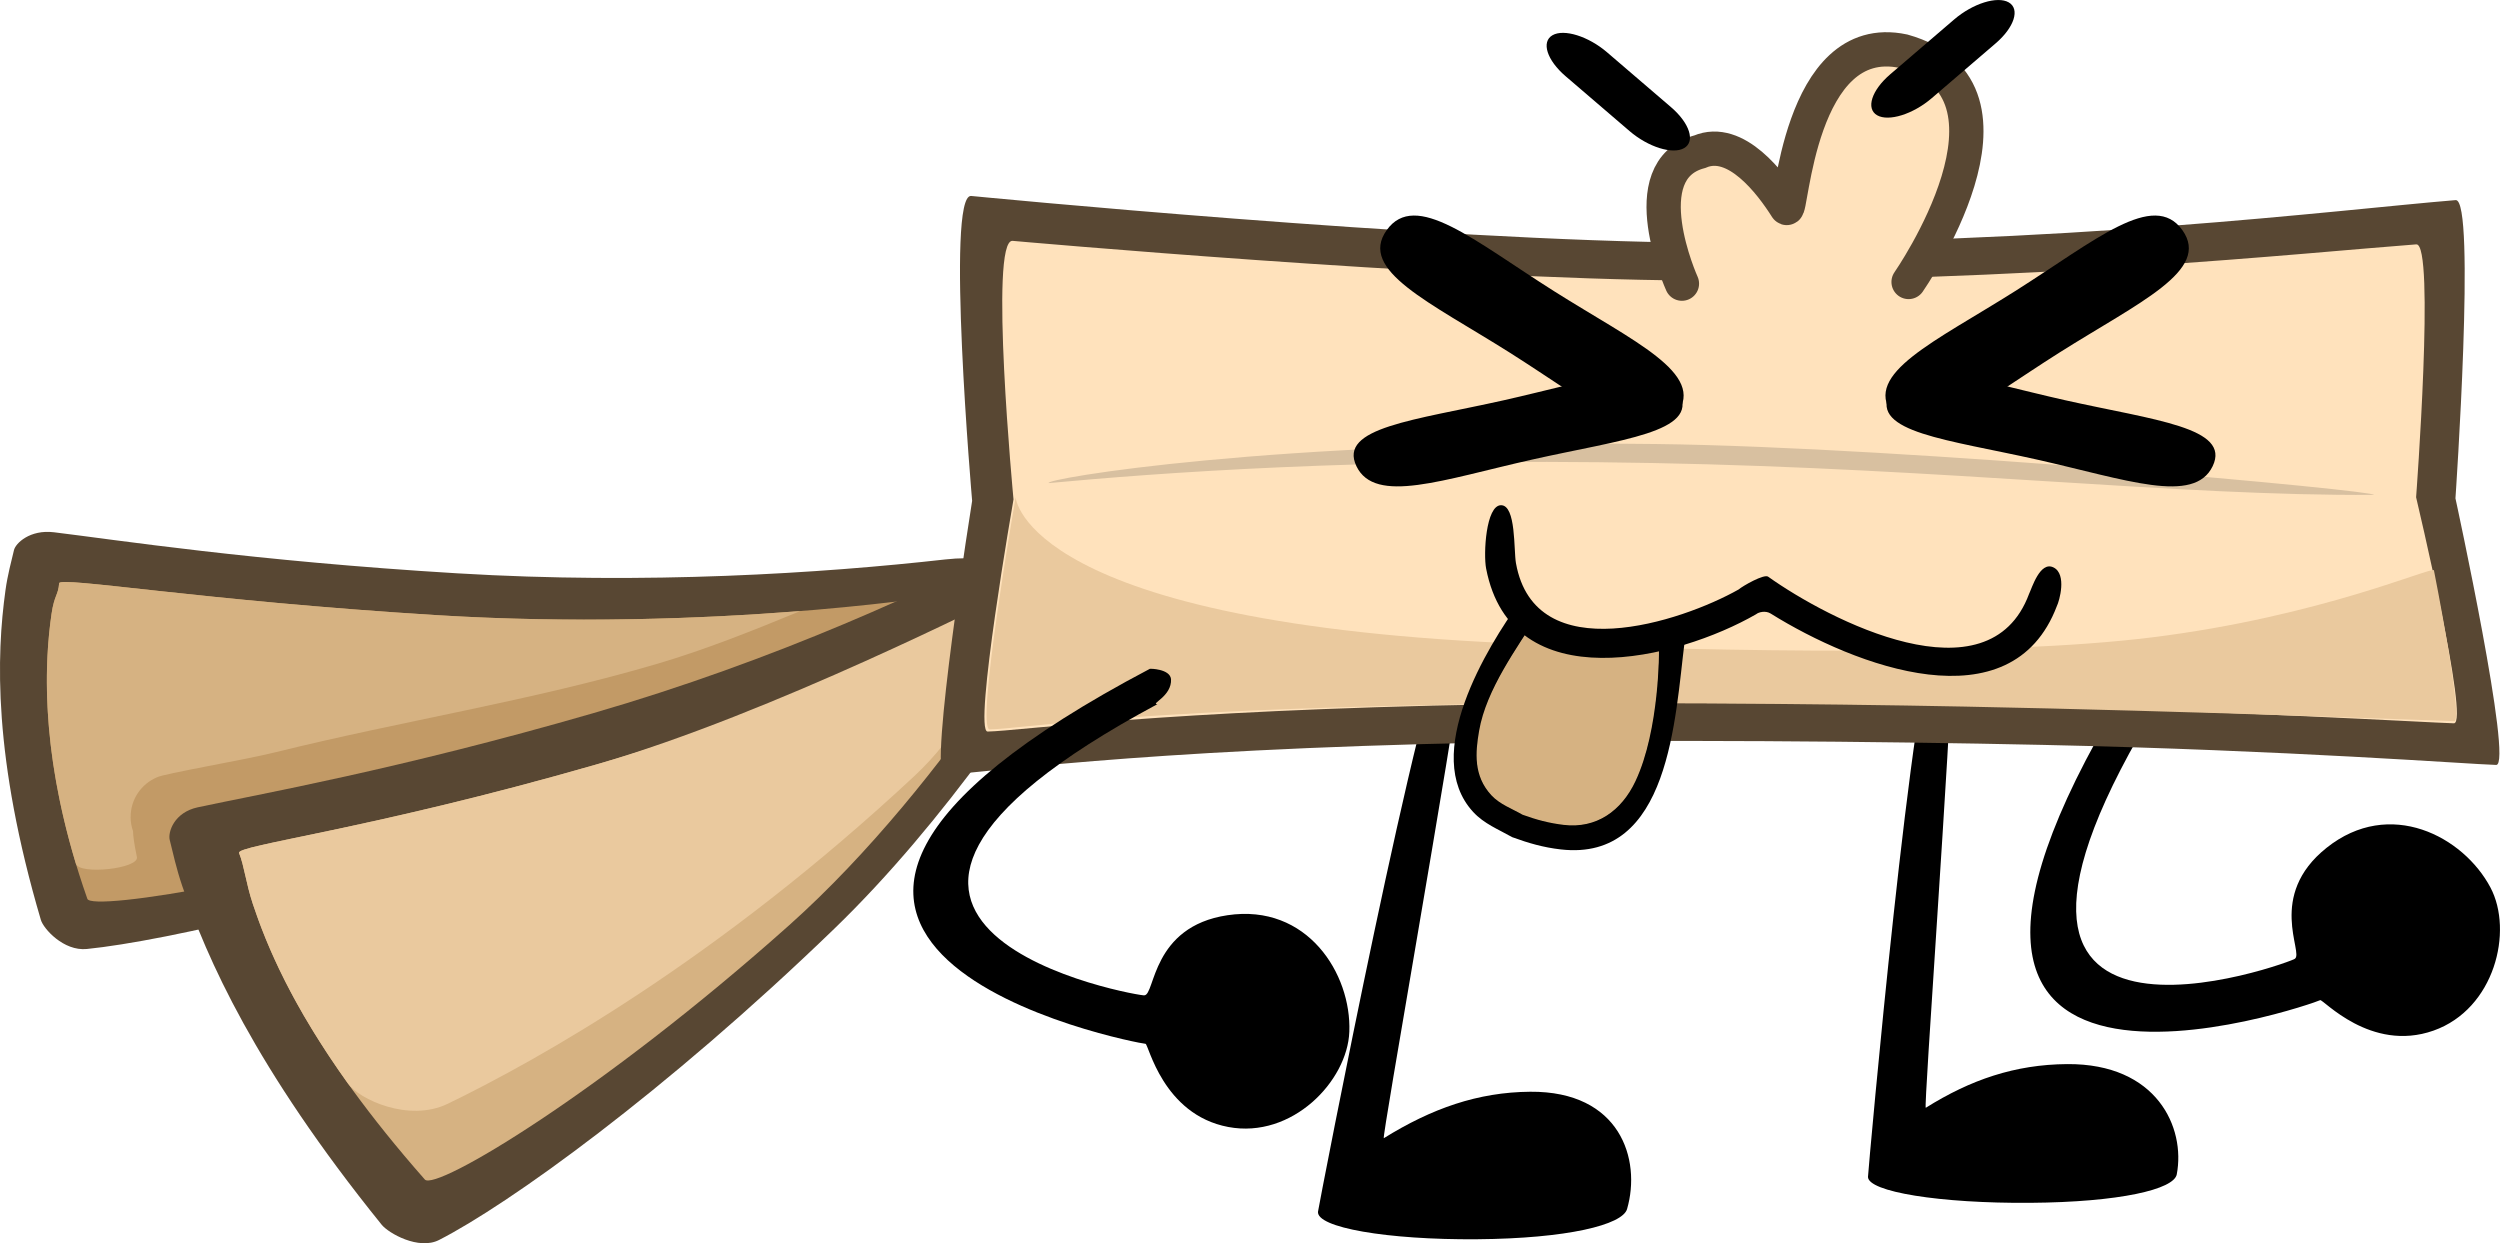 <svg version="1.1" xmlns="http://www.w3.org/2000/svg" xmlns:xlink="http://www.w3.org/1999/xlink" width="145.806" height="72.508" viewBox="0,0,145.806,72.508"><g transform="translate(-166.52,-149.545)"><g data-paper-data="{&quot;isPaintingLayer&quot;:true}" fill-rule="nonzero" stroke-linejoin="miter" stroke-miterlimit="10" stroke-dasharray="" stroke-dashoffset="0" style="mix-blend-mode: normal"><g stroke="none" stroke-width="0" stroke-linecap="round"><path d="M223.493,185.494c-5.564,3.605 -14.278,8.591 -22.876,11.668c-13.25,4.741 -24.457,7.271 -29.033,7.731c-1.357,0.136 -2.53,-1.185 -2.68,-1.695c-2.801,-9.506 -2.588,-15.446 -2.065,-19.226c0.126,-0.91 0.339,-1.674 0.496,-2.343c0.094,-0.398 0.929,-1.211 2.332,-1.041c3.599,0.437 11.651,1.68 23.513,2.394c11.025,0.664 21.277,-0 28.464,-0.808c3.298,-0.371 5.883,0.707 1.849,3.321z" fill="#584733"/><path d="M222.113,184.18c1.036,-0.161 -11.53,8.1 -23.831,12.049c-14.25,4.575 -26.405,6.485 -26.667,5.739c-2.788,-7.929 -2.53,-13.601 -2.089,-16.621c0.161,-1.101 0.392,-1.088 0.443,-1.784c0.03,-0.417 8.368,1.021 22.072,1.863c13.37,0.821 25.362,-0.513 30.073,-1.246z" fill="#c29a66"/><path d="M174.137,197.189c0,0.291 0.05,0.571 0.142,0.831c0,0.26 0.079,0.808 0.225,1.508c0.142,0.681 -3.357,1.058 -3.557,0.394c-2.072,-6.864 -1.822,-11.822 -1.421,-14.576c0.161,-1.101 0.392,-1.088 0.443,-1.784c0.03,-0.417 8.368,1.021 22.072,1.863c7.954,0.488 15.42,0.214 21.156,-0.242c-2.769,1.144 -5.55,2.254 -8.342,3.076c-7.362,2.168 -14.837,3.318 -22.253,5.155c-1.917,0.475 -6.567,1.255 -6.936,1.47c-0.897,0.379 -1.527,1.268 -1.527,2.304z" fill="#d6b282"/></g><g stroke="none" stroke-width="0" stroke-linecap="round"><g data-paper-data="{&quot;index&quot;:null}"><path d="M230.527,183.462c-3.345,5.741 -8.917,14.031 -15.346,20.246c-9.909,9.579 -19.037,16.103 -23.055,18.156c-1.192,0.609 -2.948,-0.398 -3.346,-0.89c-7.406,-9.169 -10.211,-15.568 -11.637,-19.774c-0.343,-1.013 -0.532,-1.899 -0.724,-2.666c-0.114,-0.456 0.251,-1.608 1.639,-1.906c3.563,-0.765 11.669,-2.192 23.046,-5.485c10.574,-3.06 19.76,-7.271 26.026,-10.587c2.876,-1.522 5.821,-1.257 3.396,2.906z" fill="#584733"/><path d="M228.581,182.534c0.88,-0.526 -6.613,12.568 -16.041,20.978c-10.921,9.743 -20.623,15.529 -21.244,14.824c-6.597,-7.493 -8.911,-12.7 -10.029,-16.068c-0.407,-1.228 -0.499,-2.216 -0.804,-2.975c-0.182,-0.454 7.667,-1.369 20.819,-5.156c12.832,-3.694 23.294,-9.213 27.299,-11.604z" fill="#d6b282"/></g><path d="M181.267,202.268c-0.407,-1.228 -0.499,-2.216 -0.804,-2.975c-0.182,-0.454 7.667,-1.369 20.819,-5.156c10.25,-2.951 23.719,-9.869 23.658,-9.781c-0.029,0.042 -0.08,5.772 -5.094,10.451c-11.46,10.694 -21.893,16.533 -27.205,19.109c-2.288,1.11 -5.176,-0.271 -5.814,-1.161c-3.291,-4.592 -4.744,-8.03 -5.56,-10.488z" fill="#eac99e"/></g><path d="M301.837,207.877c-0.31,0.183 -29.208,10.346 -10.744,-19.053c-0.016,-0.001 1.003,-0.587 1.365,-0.098c0.558,0.838 -0.34,1.888 0.047,1.663c-14.566,23.572 7.999,15.142 7.857,15.073c0.532,-0.343 -1.652,-3.678 1.85,-6.471c3.682,-2.937 7.977,-0.667 9.557,2.315c1.347,2.543 0.248,7.086 -3.321,8.347c-3.677,1.298 -6.463,-1.863 -6.611,-1.776z" data-paper-data="{&quot;index&quot;:null}" fill="#000000" stroke="none" stroke-width="0" stroke-linecap="butt"/><path d="M243.391,220.202c0.048,-0.36 6.098,-31.759 7.759,-33.874c0.017,-0.022 1.026,-0.67 0.863,0.506c-0.93,6.709 -4.929,29.183 -4.786,29.094c2.798,-1.739 5.493,-2.686 8.54,-2.71c5.248,-0.042 6.484,3.942 5.648,6.84c-0.267,0.926 -3.499,1.721 -8.747,1.763c-5.248,0.042 -9.402,-0.683 -9.278,-1.619z" fill="#000000" stroke="none" stroke-width="0" stroke-linecap="butt"/><path d="M275.466,218.175c0.008,-0.339 2.63,-29.87 4.06,-31.859c0.015,-0.021 0.953,-0.63 0.918,0.476c-0.197,6.31 -1.742,27.447 -1.609,27.363c2.608,-1.636 5.2,-2.526 8.244,-2.549c5.244,-0.04 6.915,3.707 6.395,6.433c-0.166,0.871 -3.311,1.619 -8.554,1.658c-5.244,0.04 -9.477,-0.642 -9.455,-1.522z" fill="#000000" stroke="none" stroke-width="0" stroke-linecap="butt"/><g stroke="none" stroke-width="0"><path d="M265.735,163.701c21.09,0.141 37.114,-1.919 44.005,-2.485c1.194,-0.098 -0.012,17.394 -0.012,17.394c0,0 3.386,15.578 2.375,15.548c-1.667,-0.048 -12.052,-0.856 -26.447,-1.169c-9.658,-0.21 -22.876,-0.324 -32.394,-0.135c-20.888,0.416 -29.636,1.829 -31.672,1.87c-0.925,0.019 1.627,-15.968 1.627,-15.968c0,0 -1.555,-17.911 -0.056,-17.782c0,0 26.793,2.621 42.573,2.726z" fill="#584733" stroke-linecap="round"/><path d="M265.069,165.904c19.563,0.12 35.983,-1.627 42.375,-2.107c1.107,-0.083 -0.011,14.749 -0.011,14.749c0,0 3.141,13.209 2.203,13.184c-1.546,-0.041 -12.736,-0.726 -26.089,-0.991c-8.959,-0.178 -21.219,-0.275 -30.048,-0.114c-19.376,0.353 -27.49,1.551 -29.378,1.586c-0.858,0.016 1.509,-13.541 1.509,-13.541c0,0 -1.442,-15.188 -0.052,-15.078c0,0 24.853,2.222 39.49,2.312z" fill="#ffe2bc" stroke-linecap="round"/><path d="M309.656,191.603c-1.546,-0.041 -15.179,-0.583 -28.532,-0.848c-8.959,-0.178 -21.219,-0.275 -30.048,-0.114c-19.376,0.353 -24.942,1.409 -26.831,1.444c-0.858,0.016 1.509,-13.541 1.509,-13.541c0,0 0.457,7.442 29.948,8.561c11.341,0.431 27.26,0.735 36.307,-0.385c9.89,-1.224 16.406,-4.178 16.464,-3.91c0,0 1.75,8.807 1.182,8.792z" fill="#eac99e" stroke-linecap="round"/><path d="M304.965,178.407c-11.508,0.073 -24.773,-1.535 -42.025,-1.857c-17.154,-0.321 -29.017,0.59 -35.252,1.17c-0.42,-0.227 13.067,-2.552 35.425,-2.279c14.714,0.179 42.233,2.739 41.852,2.967z" data-paper-data="{&quot;index&quot;:null}" fill="#d8c0a0" stroke-linecap="butt"/></g><path d="M233.328,210.422c-0.36,0.002 -30.458,-5.695 0.259,-21.872c-0.014,-0.009 1.162,-0.005 1.23,0.6c0.062,1.005 -1.241,1.463 -0.793,1.463c-24.422,13.09 -0.672,17.111 -0.761,16.981c0.632,-0.03 0.414,-4.01 4.845,-4.671c4.659,-0.695 7.236,3.423 7.108,6.795c-0.109,2.876 -3.339,6.256 -7.058,5.556c-3.833,-0.721 -4.657,-4.853 -4.83,-4.852z" data-paper-data="{&quot;index&quot;:null}" fill="#000000" stroke="none" stroke-width="0" stroke-linecap="butt"/><g fill="#000000" stroke="none" stroke-width="0" stroke-linecap="butt"><path d="M257.148,166.522c4.679,2.956 8.864,4.803 7.189,7.151c-1.674,2.349 -5.075,-0.598 -9.753,-3.554c-4.679,-2.956 -8.864,-4.803 -7.189,-7.151c1.674,-2.349 5.075,0.598 9.753,3.554z"/><path d="M245.63,176.734c-1.083,-2.258 3.392,-2.677 8.6,-3.846c5.208,-1.169 9.175,-2.646 10.259,-0.388c1.083,2.258 -3.392,2.677 -8.6,3.846c-5.208,1.169 -9.175,2.646 -10.259,0.388z" data-paper-data="{&quot;index&quot;:null}"/></g><g data-paper-data="{&quot;index&quot;:null}" fill="#000000" stroke="none" stroke-width="0" stroke-linecap="butt"><path d="M293.802,162.968c1.674,2.349 -2.511,4.195 -7.189,7.151c-4.678,2.956 -8.079,5.903 -9.753,3.554c-1.674,-2.349 2.511,-4.195 7.189,-7.151c4.678,-2.956 8.079,-5.903 9.753,-3.554z"/><path d="M285.309,176.346c-5.208,-1.169 -9.683,-1.587 -8.6,-3.846c1.083,-2.258 5.051,-0.781 10.259,0.388c5.208,1.169 9.683,1.587 8.6,3.846c-1.083,2.258 -5.051,0.781 -10.259,-0.388z" data-paper-data="{&quot;index&quot;:null}"/></g><g stroke="none" stroke-width="0.5" stroke-linecap="butt"><g><path d="M264.778,186.919c-0.57,4.483 -0.851,12.9 -7.235,12.166c-1.015,-0.117 -1.864,-0.363 -2.827,-0.714c-0.803,-0.456 -1.638,-0.776 -2.28,-1.473c-3.052,-3.316 0.822,-9.629 2.747,-12.285c0.32,0.308 0.662,0.593 1.025,0.852c-1.162,1.863 -2.958,4.268 -3.378,6.696c-0.218,1.26 -0.352,2.598 0.703,3.734c0.493,0.531 1.192,0.773 1.808,1.128c0.813,0.295 1.521,0.483 2.376,0.587c1.896,0.229 3.33,-0.788 4.15,-2.526c1.424,-3.014 1.373,-7.635 1.373,-7.635c-0.187,-0.126 -0.399,-0.25 -0.628,-0.373c0.569,-0.072 1.122,-0.196 1.654,-0.368c0.322,0.133 0.512,0.212 0.512,0.212z" fill="#000000"/><path d="M263.276,187.423c0,0 0.046,4.677 -1.377,7.691c-0.82,1.737 -2.287,2.768 -4.184,2.539c-0.855,-0.103 -1.579,-0.296 -2.393,-0.591c-0.616,-0.355 -1.328,-0.605 -1.82,-1.136c-1.054,-1.137 -0.933,-2.499 -0.716,-3.759c0.417,-2.417 2.229,-4.854 3.396,-6.721c1.488,1.071 3.314,1.701 5.287,1.701c0.41,0 0.814,-0.027 1.21,-0.08c0.218,0.117 0.418,0.236 0.597,0.356z" data-paper-data="{&quot;noHover&quot;:false,&quot;origItem&quot;:[&quot;Path&quot;,{&quot;applyMatrix&quot;:true,&quot;segments&quot;:[[[482.39891,239.06427],[0,0],[-0.04436,0.10517]],[[482.31864,239.23101],[0,0],[-2.54203,4.34293]],[[474.00186,255.4923],[1.03445,-5.98857],[-0.49232,2.85012]],[[475.59138,263.93992],[-2.38502,-2.5715],[1.1148,1.20196]],[[479.68177,266.49198],[-1.39298,-0.8023],[1.83949,0.66651]],[[485.05663,267.8189],[-1.93489,-0.23383],[4.28951,0.51838]],[[494.44533,262.10577],[-1.85568,3.92951],[3.22025,-6.81906]],[[497.55194,244.83477],[0,0],[-4.4834,-3.00752]]],&quot;closed&quot;:true}]}" fill="#d6b282"/></g><path d="M286.288,182.64c0.791,0.395 0.335,1.969 0.194,2.249c-2.649,6.994 -11.768,3.511 -16.694,0.438c-0.298,-0.186 -0.701,-0.083 -0.848,0.042c-4.576,2.637 -14.258,5.04 -15.746,-2.665c-0.165,-0.852 -0.014,-3.694 0.87,-3.694c0.884,0 0.734,2.62 0.87,3.379c1.114,6.229 9.639,3.428 12.987,1.535c0.236,-0.204 1.506,-0.931 1.728,-0.741c3.521,2.506 12.854,7.354 15.211,0.999c0.154,-0.309 0.636,-1.938 1.427,-1.542z" fill="#000000"/></g><path d="M264.614,166.088c0,0 -2.99,-6.616 1.044,-7.697c2.1,-0.891 4.157,1.848 5.053,3.27c0.298,0.473 0.674,-10.426 6.812,-9.131c8.093,2.274 0.31,13.46 0.31,13.46" data-paper-data="{&quot;index&quot;:null}" fill="#ffe2bc" stroke="#584733" stroke-width="2" stroke-linecap="round"/><path d="M257.827,153.988c-1.089,-0.934 -1.43,-2.004 -0.762,-2.388v0c0.668,-0.385 2.093,0.06 3.182,0.995l3.732,3.201c1.089,0.934 1.43,2.004 0.762,2.388v0c-0.668,0.385 -2.093,-0.06 -3.182,-0.995z" fill="#000000" stroke="none" stroke-width="0" stroke-linecap="butt"/><path d="M279.181,155.273c-1.089,0.934 -2.514,1.379 -3.182,0.995v0c-0.668,-0.385 -0.327,-1.454 0.762,-2.388l3.732,-3.201c1.089,-0.934 2.514,-1.379 3.182,-0.995v0c0.668,0.385 0.327,1.454 -0.762,2.388z" data-paper-data="{&quot;index&quot;:null}" fill="#000000" stroke="none" stroke-width="0" stroke-linecap="butt"/></g></g></svg>